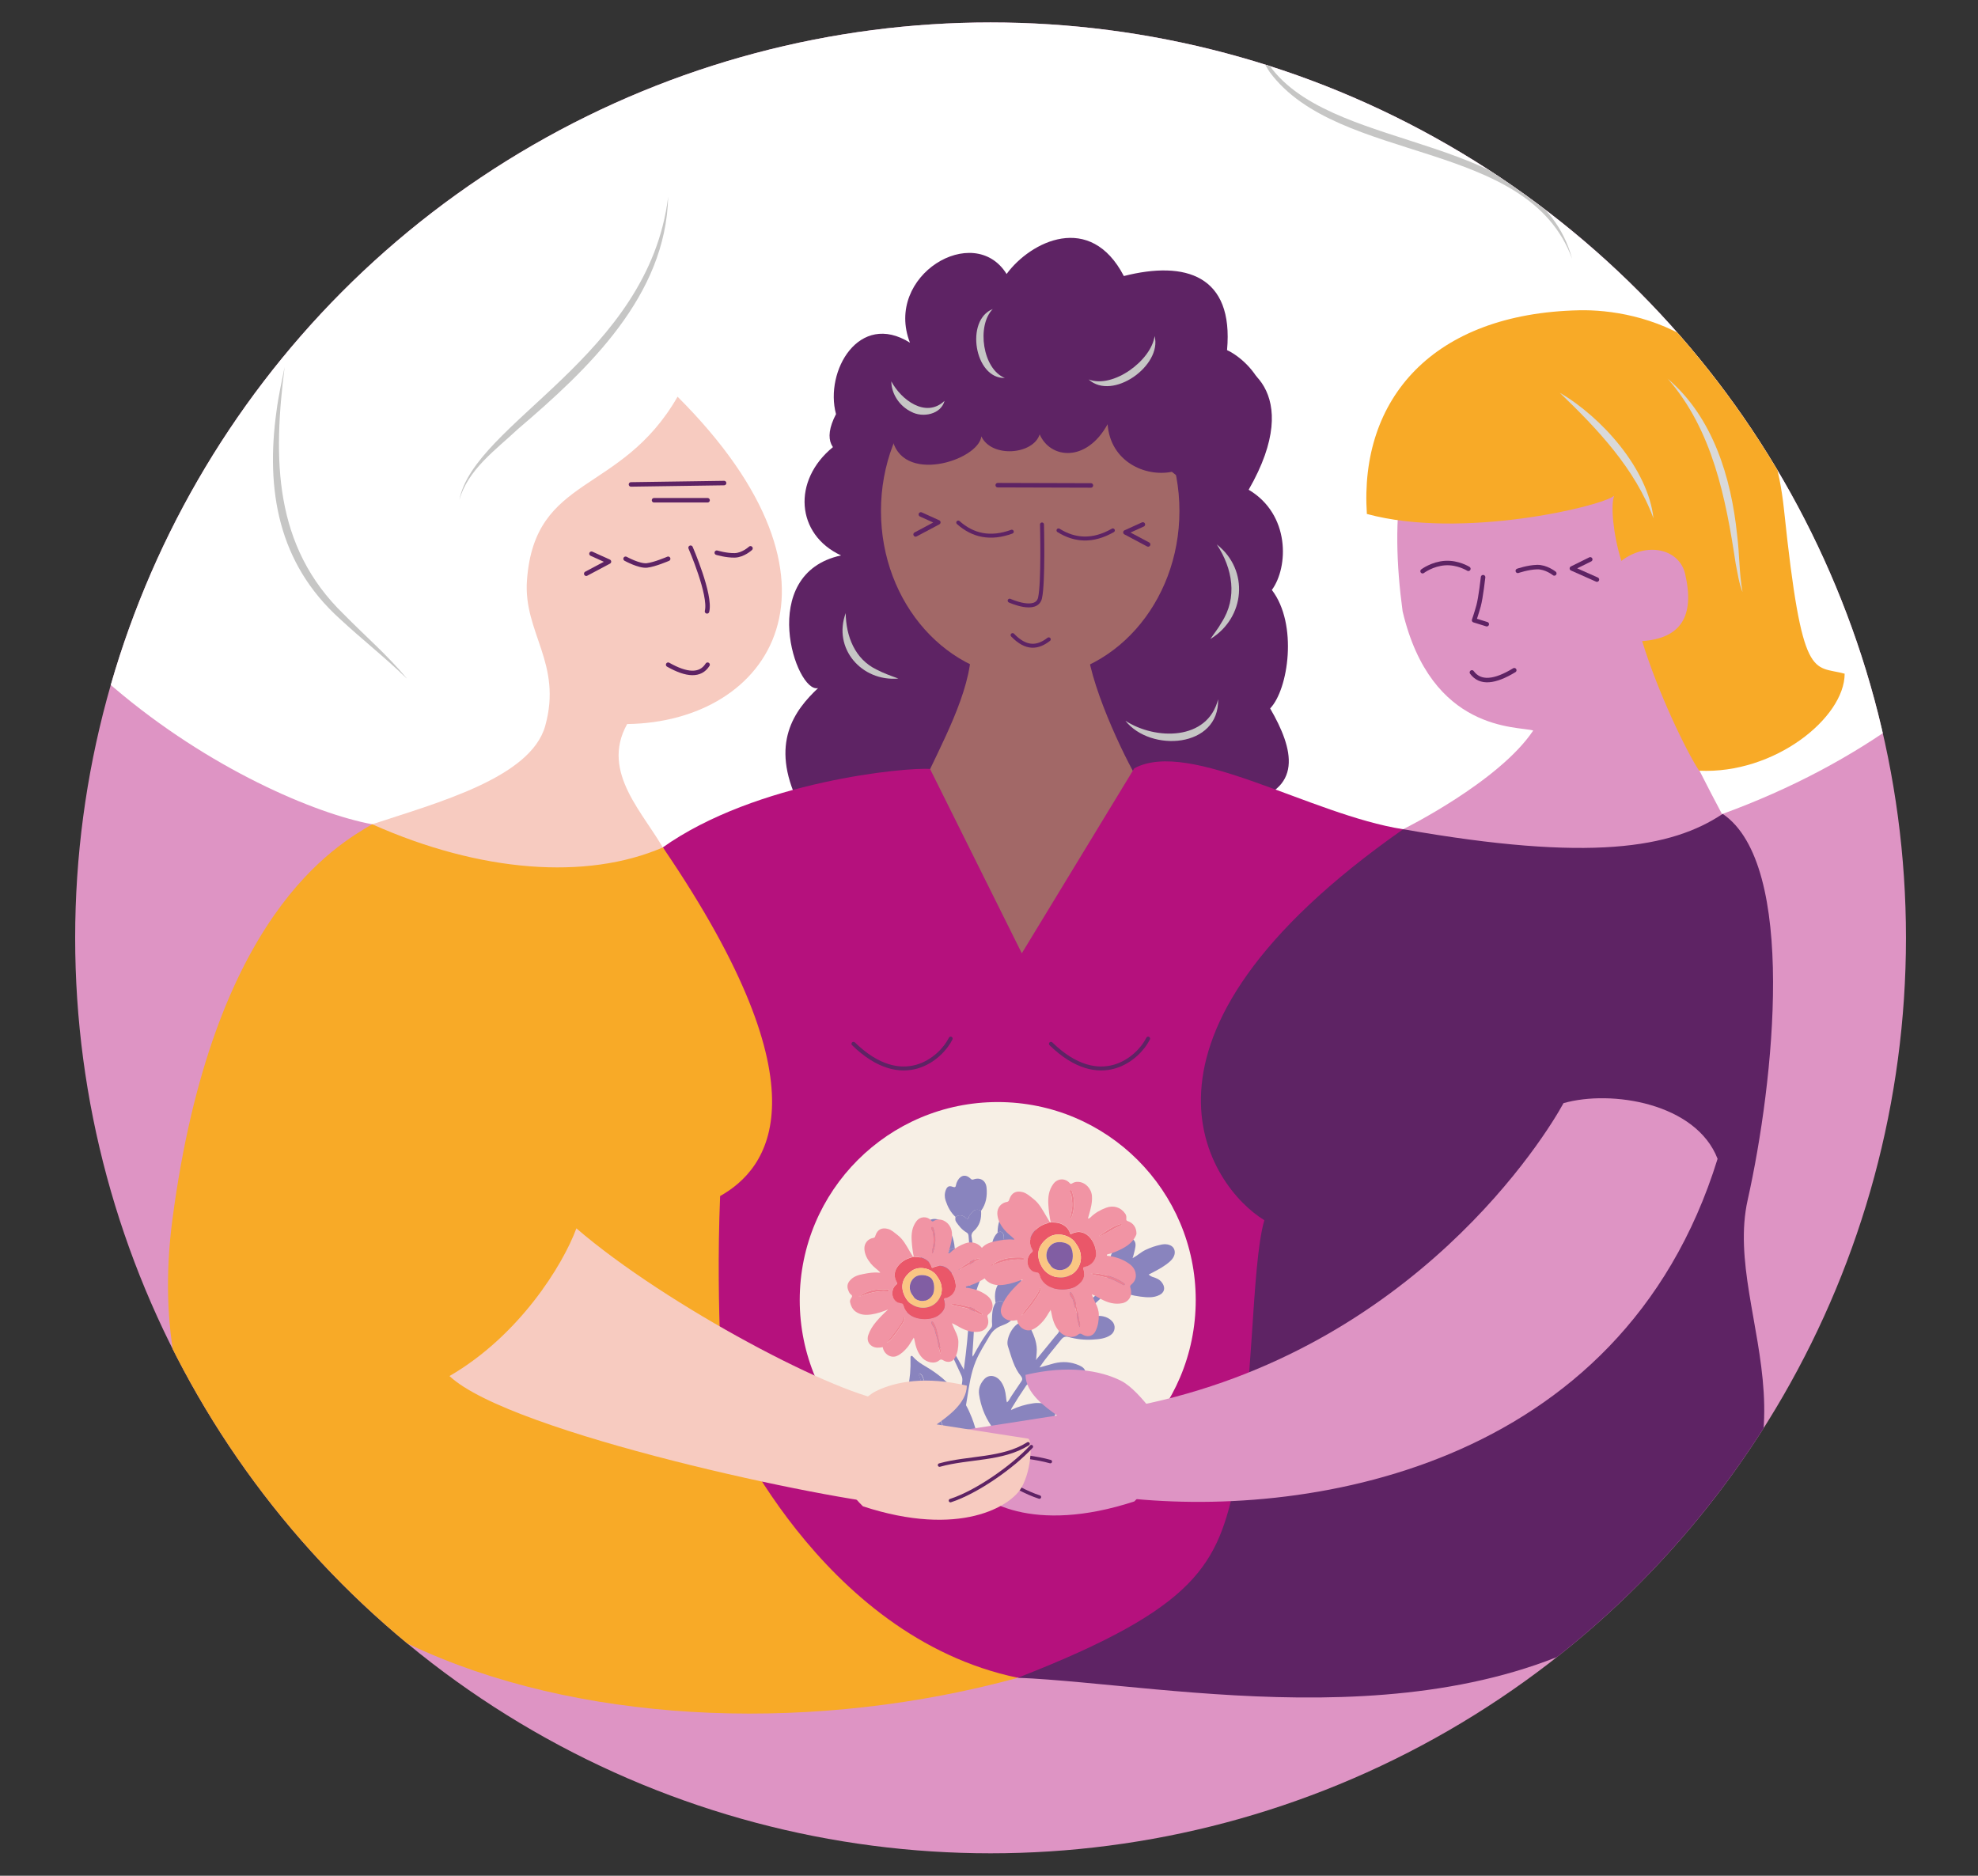 <?xml version="1.0" encoding="UTF-8"?>
<svg id="Calque_1" data-name="Calque 1" xmlns="http://www.w3.org/2000/svg" xmlns:xlink="http://www.w3.org/1999/xlink" viewBox="0 0 290 275">
  <rect x="0" y="0" width="290" height="275" fill="#333333" stroke="none"/>
  <defs>
    <style>
      .cls-1 {
        fill: #fac683;
      }

      .cls-2 {
        fill: #f194a4;
      }

      .cls-3 {
        fill: #fff;
      }

      .cls-4 {
        stroke-width: .66px;
      }

      .cls-4, .cls-5, .cls-6, .cls-7 {
        fill: none;
      }

      .cls-4, .cls-6 {
        stroke-linejoin: round;
      }

      .cls-4, .cls-6, .cls-7 {
        stroke: #5e2364;
        stroke-linecap: round;
      }

      .cls-8 {
        fill: #ea5769;
      }

      .cls-9 {
        fill: #8984be;
      }

      .cls-10 {
        clip-path: url(#clippath-1);
      }

      .cls-11 {
        fill: #9277b3;
      }

      .cls-12 {
        fill: #f7efe5;
      }

      .cls-13 {
        fill: #a26867;
      }

      .cls-14 {
        fill: #5e2364;
      }

      .cls-15 {
        fill: #b5117d;
      }

      .cls-16 {
        fill: #f7cbc0;
      }

      .cls-17 {
        fill: #f8aa27;
      }

      .cls-6 {
        stroke-width: .58px;
      }

      .cls-7 {
        stroke-miterlimit: 10;
        stroke-width: .51px;
      }

      .cls-18 {
        fill: #815ea3;
      }

      .cls-19 {
        fill: #de94c4;
      }

      .cls-20 {
        clip-path: url(#clippath);
      }

      .cls-21 {
        fill: #d9d9d9;
      }

      .cls-22 {
        fill: #c6c6c5;
      }

      .cls-23 {
        fill: #ee7f90;
      }
    </style>
    <clipPath id="clippath">
      <circle class="cls-5" cx="145.23" cy="137.5" r="134.21"/>
    </clipPath>
    <clipPath id="clippath-1">
      <circle class="cls-5" cx="147.5" cy="192.43" r="27.56"/>
    </clipPath>
  </defs>
  <g class="cls-20">
    <g>
      <polygon class="cls-19" points="350.15 284 -199.02 284 -199.48 -12.55 350.15 -12.55 350.15 284"/>
      <path class="cls-3" d="M54.55,120.84c-16.59-3.09-62.21-26.24-66.22-72.04C-15.48,5.26-34.72-25.14.77-26.29s281.95-8.3,303.42,6.3c21.47,14.6,29.74,109.61-51.62,139.31-44.42,26.47-171.58,34.72-198.01,1.52Z"/>
      <path class="cls-14" d="M179.16,53.02c2.86-.59,12.31,4.18,3.91,18.78,6.11,3.62,5.85,11.35,3.4,14.69,3.85,5.02,2.42,14.6-.25,17.37,3.43,5.92,5.06,12.02-3.91,13.84s-63.21,4.25-65.26,0c-4.23-8.75-.54-13.58,2.89-16.82-3.24.83-9.1-16.76,3.37-19.45-6.62-3.07-7.19-10.99-1.19-15.88"/>
      <path class="cls-13" d="M135.37,114.9c2.43-5.44,7.01-13.45,7.01-19.75s16.32-6.3,17.03,0c.72,6.3,6.07,17.25,8.08,20.26,2,3.01-15.59,34.41-15.59,34.41l-18.53-22.47,2-12.45Z"/>
      <ellipse class="cls-13" cx="151.04" cy="74.91" rx="21.88" ry="24.55"/>
      <path class="cls-14" d="M130.77,64.08c1.23,7.09,12.67,3.45,13.11-.1,1.5,3.19,7.6,2.69,8.55-.3,1.55,3.59,6.85,4.18,9.96-1.49.4,5.48,5.5,7.77,9.42,6.98,4.78,3.97,8.59,1.68,8.09-3.9,10.31-4.97,3.5-12.35,0-13.94,1-10.96-6.1-13.16-15.13-10.86-4.92-9.46-13.69-5.08-17.19-.3-4.78-7.69-18.01.21-14.17,10.07-7.47-4.68-12.54,4.18-10.84,10.47-4.14,7.93,6.57,7.23,8.2,3.38Z"/>
      <path class="cls-15" d="M136.37,112.74c-3.29-.29-25.53,1.73-39.32,11.58-13.78,9.85-3.71,117.69,28.07,120.6,13.14,1.2,24.5,1.34,34.29.59,81.97-6.35,56.1-83.54,46.3-123.94-13.51-2.1-31.25-13.34-39.41-8.93l-16.49,27.12-13.45-27.02Z"/>
      <g>
        <polyline class="cls-4" points="135.01 75.42 137.57 76.58 134.24 78.35"/>
        <polyline class="cls-4" points="167.56 76.89 165 78.05 168.33 79.82"/>
        <line class="cls-4" x1="146.28" y1="71.13" x2="159.94" y2="71.17"/>
        <path class="cls-6" d="M152.77,76.89s.22,8.58-.29,10.78c-.51,2.2-4.45.39-4.45.39"/>
        <path class="cls-6" d="M148.34,77.95c-3.15,1.15-5.72.56-7.85-1.34"/>
        <path class="cls-6" d="M163.16,77.76c-2.91,1.66-5.54,1.52-7.97,0"/>
        <path class="cls-6" d="M153.76,93.73c-1.56,1.21-3.26,1.5-5.3-.62"/>
      </g>
      <g>
        <path class="cls-6" d="M125.13,153.03c7.25,7.06,12.84,2.1,14.25-.76"/>
        <path class="cls-6" d="M154.08,153.03c7.25,7.06,12.84,2.1,14.25-.76"/>
      </g>
      <path class="cls-19" d="M205.72,121.57s14.04-6.93,19.07-14.47c-2.22-.67-14.95.33-19.15-17.48-1.81-13.29-1.08-28.45,8.79-31.57,9.88-3.11,17.21-5.27,27.32,0,11.16,5.82,12.07,26.22,12.4,31.57.33,5.34-6.92,4.03-12.74,5.33,2.58,7.6,5.3,13.58,11.69,25.6-7.92,15.74-44.39,15.77-47.38,1.01Z"/>
      <g>
        <path class="cls-4" d="M208.57,83.74s1.41-1.07,3.3-1.19,3.41.84,3.41.84"/>
        <path class="cls-4" d="M222.53,83.69s1.47-.51,2.81-.55,2.54.93,2.54.93"/>
        <polyline class="cls-4" points="233.15 82.01 230.46 83.34 234.13 84.97"/>
        <path class="cls-4" d="M222.01,98.26c-2.84,1.73-4.98,1.99-6.21.32"/>
        <path class="cls-4" d="M217.44,84.62s-.34,3.03-.66,4.19-.66,2.12-.66,2.12l1.86.58"/>
      </g>
      <path class="cls-17" d="M236.66,72.68c-1.8,1.55-22.35,6.46-36.26,2.67-1.11-16.89,9.69-29.4,31.13-29.86,8.75-.19,27.35,3.74,30.03,29.25,2.67,25.51,4.23,22.75,8.89,24.03,0,6.44-10.26,14.76-21.34,14.22-1.91-2.91-6.05-11.49-8.35-19,5.63-.39,7.76-3.61,6.3-9.86-.86-3.68-5.63-4.76-9.35-1.9-1.23-3.96-1.58-8.23-1.05-9.55Z"/>
      <path class="cls-14" d="M181.15,217.12c2.65-12.19,2.27-31.57,4.22-38.23-7.92-4.81-23.56-26.58,20.36-57.32,27.47,4.85,39.36,2.75,46.84-2.25,10.92,7.42,7.55,39.2,3.66,56.61s14.76,38.01-13.81,59.21c-28.57,21.2-70.75,11.78-93.19,10.83,26.54-10.34,29.27-16.67,31.92-28.86Z"/>
      <path class="cls-16" d="M91.95,106.15c-4.01,7.16,2.62,13.18,5.64,18.83,4.97,9.32-41.89,16.66-43.04-4.13,9.54-3.15,23.25-6.82,25.38-14.41,2.58-9.2-3.23-13.72-2.67-21.37,1.14-15.58,13.74-12.4,22.08-26.91,27.44,27.38,13.58,47.71-7.38,47.99Z"/>
      <path class="cls-17" d="M149.23,245.98c-58.05,15.89-132.27-3.71-123.96-67.13,5.86-44.73,24.08-54.92,29.29-58.01,15.84,7.06,31.43,8.24,42.63,3.4,24.51,35.94,15.37,47.18,8.39,51.11-.7,17.06.6,31.74.6,31.74,0,0,13.84,32.82,43.07,38.89Z"/>
      <path class="cls-4" d="M101.25,80.3s3.01,6.92,2.41,9.33"/>
      <path class="cls-4" d="M91.72,81.92s1.99,1.1,3.12.98,3.12-.98,3.12-.98"/>
      <path class="cls-4" d="M105.09,81.03s1.39.42,2.63.39,2.31-1.03,2.31-1.03"/>
      <polyline class="cls-4" points="86.72 81.18 89.28 82.34 85.95 84.11"/>
      <path class="cls-4" d="M97.96,97.45c2.72,1.54,4.72,1.68,5.78,0"/>
      <line class="cls-4" x1="92.51" y1="71.02" x2="106.16" y2="70.82"/>
      <line class="cls-4" x1="95.89" y1="73.34" x2="103.74" y2="73.34"/>
      <path class="cls-22" d="M147.32,55.41c-4.43.15-5.87-8.49-1.77-10.1-2.4,2.44-1.48,8.82,1.77,10.1h0Z"/>
      <path class="cls-22" d="M169.28,49.27c1.13,4.33-6.17,9.55-9.67,6.36,3.56,1.38,9.17-2.76,9.67-6.36h0Z"/>
      <path class="cls-22" d="M123.99,89.86c.04,3.4,1.33,6.76,4.52,8.3.99.52,2.07.91,3.2,1.32-5.38.47-9.65-4.4-7.71-9.62h0Z"/>
      <path class="cls-22" d="M178.4,79.82c4.79,3.75,4.17,10.75-.95,13.87.54-.8,1.18-1.58,1.64-2.42,2.38-3.67,1.63-7.91-.69-11.45h0Z"/>
      <path class="cls-22" d="M130.68,55.91c1.43,2.7,5.05,5.45,7.8,2.86-.52,1.99-3.2,2.51-4.86,1.61-1.75-.83-2.93-2.65-2.94-4.46h0Z"/>
      <path class="cls-22" d="M165,105.67c4.42,2.86,12.06,2.94,13.59-3.15.18,7.15-9.91,7.81-13.59,3.15h0Z"/>
      <path class="cls-21" d="M244.5,55.52c6.63,5.62,9.32,14.5,10.18,22.87.36,2.81.29,5.64.8,8.42-.54-1.32-.71-2.75-1-4.13-1.44-9.6-3.39-19.65-9.98-27.17h0Z"/>
      <path class="cls-21" d="M228.68,57.58c6.12,3.56,12.95,11.16,13.74,18.41-2.69-7.29-8.22-13.11-13.74-18.41h0Z"/>
      <circle class="cls-12" cx="146.28" cy="190.6" r="29.03"/>
      <g class="cls-10">
        <g>
          <g>
            <path class="cls-9" d="M143.84,177.52c.07,1.15-.18,2.16-1.08,2.97-.2.18-.38.45-.32.81.33,1.99.47,4,.51,6.02,0,.12.02.23.04.44.34-.58.67-1.09.94-1.62.36-.71.83-1.34,1.3-1.97.16-.21.21-.42.19-.68-.06-1.01.06-1.99.83-2.76.19-.1.37-.23.59-.09.25.15.32.41.33.67.01.62,0,.62.59.56.07,0,.14-.01.22-.02.46-.03.75.19.83.65.03.19.1.26.28.21-.09.06-.22.05-.3.16-.69.92-1.68,1.14-2.75,1.14-.19,0-.3.04-.4.18-1.11,1.62-2,3.35-2.56,5.24-.21.73-.11,1.48-.14,2.22-.09,2.27-.2,4.55-.37,6.81-.01.14-.01.28.05.44.39-.69.76-1.4,1.18-2.08.46-.74.94-1.47,1.51-2.14.25-.29.11-.67.12-1,.04-.91-.01-1.84.52-2.66.07-.01.12-.07.18-.11.28-.16.58-.23.89-.06.33.17.48.49.36.8-.2.5.04.45.38.41.68-.08.94.14,1.01.78-.35.83-1.11,1.22-1.86,1.49-.83.3-1.39.78-1.83,1.54-.7,1.22-1.49,2.39-2.03,3.72-.7,1.71-.96,3.5-1.24,5.31-.59,3.87-1.47,7.68-2.79,11.38-.39,1.07-.3,1.49-.96,2.43-.08.12-.17.24-.29.32-.26.19-.53.21-.76,0-.25-.22-.32-.52-.12-.79,2.07-2.71,2.19-5.33,2.93-8.55.53-2.33.91-4.7,1.25-7.07.05-.33.04-.64-.1-.94-.55-1.19-1.1-2.38-1.66-3.57-.05-.1-.09-.2-.25-.21-1.15-.08-2.1-.54-2.84-1.44.12-.22-.14-.39-.09-.6.14-.61.52-.95,1.15-.71.2.08.27,0,.26-.19,0-.13-.03-.26-.03-.39,0-.69.28-1.01.85-1.05.2-.01.3.18.48.15.59.8.57,1.74.52,2.65-.04.74.16,1.36.53,1.97.49.81.92,1.65,1.42,2.5.1-.77.2-1.54.29-2.31.3-2.49.47-5,.57-7.51.02-.6-.07-1.16-.34-1.69-.44-.86-.81-1.75-1.42-2.51-.09-.11-.14-.28-.33-.21-1.03.39-1.69-.2-2.32-.87-.05-.05-.1-.1-.15-.16.01-.08.04-.17.03-.25-.03-.59.33-.87.91-.71.62.17.65.16.55-.47-.1-.63.12-1.13.87-1.13.69.59.92,1.39.73,2.21-.19.81-.03,1.39.58,1.95.41.38.59.95.95,1.41,0-1.13.02-2.27-.03-3.4-.05-1.32-.06-2.65-.2-3.97-.03-.23-.09-.37-.32-.5-.64-.37-1.1-.94-1.51-1.55-.15-.23-.11-.47-.08-.72q.73-.49,1.46.1s.04.04.06.06c.2.2.38.16.43-.1.08-.37.35-.59.58-.85.28-.32.86-.35,1.22-.1Z"/>
            <path class="cls-9" d="M143.84,177.52c-.36-.25-.94-.21-1.22.1-.22.26-.49.48-.58.85-.06.25-.24.3-.43.1-.02-.02-.04-.04-.06-.06q-.73-.59-1.46-.1c-.72-.66-1.15-1.49-1.45-2.4-.17-.51-.17-1.03.03-1.55.2-.51.47-.66.99-.47.34.13.46.06.51-.29.04-.22.14-.45.25-.65.48-.81,1.21-.91,1.88-.25.14.14.23.18.44.11.98-.35,1.8.17,1.9,1.2.12,1.22-.06,2.38-.8,3.4Z"/>
            <path class="cls-9" d="M138.85,193.67c-.18.03-.28-.16-.48-.15-.57.04-.86.36-.85,1.05,0,.13.02.26.03.39.01.2-.06.27-.26.19-.62-.24-1.01.1-1.15.71-.05.2.21.37.09.6-1.45-.39-2.56-1.2-3.1-2.63-.32-.86-.26-1.73.29-2.5.49-.69.93-.81,1.69-.42.32.16.4.15.51-.23.37-1.26,1.31-1.41,2.34-.66.43.32.71.76.82,1.3.16.78.2,1.56.06,2.34Z"/>
            <path class="cls-9" d="M139.96,182.98c-.74,0-.97.49-.87,1.13.1.64.07.64-.55.47-.58-.16-.94.12-.91.71,0,.08-.02.17-.03.25-.94-.11-1.7-.64-2.5-1.07-.18-.09-.32-.25-.48-.37-.5-.4-.7-.92-.63-1.54.06-.54.3-.79.84-.81.28-.01.4-.06.33-.37-.13-.62.08-1.18.37-1.72.59-1.08,1.81-1.27,2.72-.43,1.1,1.01,1.62,2.29,1.72,3.75Z"/>
            <path class="cls-9" d="M149.1,182.71c-.18.04-.25-.03-.28-.21-.09-.47-.37-.68-.83-.65-.07,0-.14,0-.22.02-.59.06-.57.06-.59-.56,0-.26-.08-.51-.33-.67-.22-.14-.41-.01-.59.09-.01-1.34.39-2.52,1.35-3.48.53-.52,1.12-.65,1.8-.34.52.24,1.1.45,1.28,1.04.17.55.17,1.07.84,1.41.53.27.42.91,0,1.64-.56.94-1.4,1.45-2.43,1.72Z"/>
            <path class="cls-9" d="M148.78,192.85c-.07-.64-.33-.85-1.01-.78-.34.04-.58.09-.38-.41.12-.3-.03-.62-.36-.8-.31-.17-.61-.1-.89.06-.06.03-.1.09-.18.11-.14-.89-.14-1.77.3-2.6.43-.82,1.03-1.34,2.02-1.34,1.01,0,2.11.99,2.15,1.99,0,.11-.04.21.14.26.67.23.82.61.56,1.32-.1.26-.23.52-.43.7-.59.56-1.17,1.13-1.92,1.48Z"/>
          </g>
          <path class="cls-9" d="M148.3,206.69c1-.48,2.05-.79,3.15-.95.79-.12,1.56-.03,2.3.19,1.04.31,1.32,1.28.59,2.08-.97,1.08-2.23,1.68-3.65,1.84-1.33.15-2.68.15-4-.2-.24-.06-.33.07-.41.23-.71,1.31-1.41,2.63-2.02,3.99-.22.49-.52.96-.67,1.53.3-.02.43-.22.6-.35,1.23-1.01,2.56-1.83,4.14-2.16.74-.16,1.48-.15,2.21.05,1.42.39,1.8,1.69.84,2.82-.81.96-1.89,1.47-3.06,1.79-1.7.47-3.43.78-5.18.36-.58-.14-.71.02-.9.49-.99,2.49-1.83,5.02-2.47,7.62-.04.17-.06.35-.09.53-.09.52-.45.82-.85.72-.4-.1-.58-.53-.44-1.04.13-.47.28-.93.42-1.4.67-2.32,1.49-4.59,2.41-6.82.12-.3.21-.42-.24-.62-1.3-.57-3.18-2.35-3.04-4.39.06-.94.83-1.95,1.72-2.22.94-.28,1.82.19,2.23,1.23.36.91.49,1.87.68,2.93.28-.56.51-1.03.74-1.51.61-1.25,1.27-2.48,1.97-3.69.17-.3.18-.52-.03-.82-.9-1.35-1.46-2.85-1.7-4.46-.13-.84.16-1.6.73-2.24.7-.79,1.83-.61,2.51.39.44.65.62,1.38.7,2.15.03.27.05.55.14.84.34-.27.47-.67.7-.99.49-.69.93-1.41,1.41-2.09.2-.29.15-.52-.04-.75-1.06-1.28-1.41-2.86-1.92-4.38-.11-.33-.09-.67-.02-1.01.17-.76.54-1.44,1.07-1.99.67-.69,1.69-.89,2.29.39.53,1.14.99,2.25.87,3.53-.03.34-.06.68-.08,1.01-.05.01-.08.03-.03.08.01-.02.03-.04.04-.06.77-.94,1.53-1.88,2.3-2.81.26-.31.5-.64.78-.93.39-.4.38-.84.18-1.29-.51-1.15-.83-2.35-.97-3.6-.02-.19-.04-.39,0-.58.13-.8.28-1.59.44-2.39.07-.37.25-.7.51-.98.65-.69,1.41-.62,1.88.2.83,1.43,1.03,2.95.64,4.55-.11.44-.31.86-.31,1.32-.04.04-.06.08,0,.11,0,0,.05-.03.07-.05,1.16-1.06,2.24-2.2,3.46-3.21.39-.32.75-.67,1.16-.96.29-.2.39-.43.39-.77,0-.81-.02-1.63.09-2.43.2-1.52.76-2.88,2.09-3.8.42-.29.86-.36,1.33-.11.5.26.58.73.5,1.21-.08.52-.24,1.04-.37,1.55-.04.02-.07.05-.02.09,0,0,.04-.03.06-.05.63-.34,1.15-.84,1.79-1.15.75-.36,1.53-.63,2.34-.79.03,0,.06-.02.09-.02.81-.14,1.51.11,1.76.61.28.55.1,1.25-.53,1.83-.77.71-1.69,1.2-2.61,1.68-.17.09-.34.18-.55.28.29.32.67.38,1.01.51.46.17.82.44,1.06.87.37.66.19,1.27-.49,1.62-.9.46-1.86.36-2.81.24-1.12-.14-2.19-.43-3.22-.87-.04-.02-.09-.05-.13-.06-.28-.02-.42-.48-.75-.3-.25.14-.45.37-.67.56-1.29,1.11-2.52,2.29-3.71,3.51-.12.12-.29.22-.31.5.42-.11.81-.22,1.21-.31.71-.17,1.43-.29,2.16-.13.49.11.92.33,1.26.69.59.6.5,1.56-.19,2.04-.78.54-1.7.61-2.6.67-1.2.08-2.39-.05-3.56-.37-.46-.13-.78-.03-1.09.36-1.04,1.32-2.17,2.58-3.1,3.98-.02.03-.05.06-.05.08.04.06.08.03.11,0,.67-.17,1.33-.4,2.01-.57,1.26-.31,2.47-.22,3.66.3.45.2.85.46.92.98.07.55-.27.9-.69,1.19-1.2.81-2.56,1.06-3.97,1.12-1.19.05-2.36-.09-3.5-.46-.2-.07-.37-.1-.51.11-.76,1.11-1.49,2.24-2.18,3.39-.02.04-.01.09-.02.14-.03.03-.08.06-.02.1,0,0,.04-.03.06-.05ZM143.55,215.49s-.03.02-.03.03c0,.01.02.02.02.03.01,0,.03-.02.03-.03,0-.01-.02-.02-.02-.03Z"/>
          <g>
            <path class="cls-9" d="M139.51,220.46c-.31.17-.59.03-.89-.08-1.46-.53-2.44-1.64-3.36-2.83-1.22-1.58-1.95-3.37-2.49-5.28-.58-2.05-.44-4.08-.18-6.12.11-.89.33-1.76.52-2.64.31-1.41.42-2.85.38-4.29,0-.07,0-.14,0-.21,0-.09.01-.19.13-.22.09-.02.16.03.21.09.81.97,1.97,1.44,2.97,2.14.92.63,1.79,1.31,2.52,2.17.29.35.62.66.94.98,1.04,1.04,1.7,2.35,2.22,3.67.38.96.67,1.99.83,3.03.24,1.56.2,3.11-.14,4.64-.22,1.01-.56,1.96-1.06,2.86-.29.52-.77.86-1.18,1.27-.06.03-.12.07-.19.11.02-.51-.13-.99-.15-1.48-.08-1.71-.43-3.38-.91-5.02-.18-.6-.5-1.15-.6-1.77-.07-.47-.25-.91-.43-1.35-.41-.99-.73-2.02-1.2-2.99-.13-.27-.16-.58-.27-.86-.25-.62-.55-1.22-.76-1.86-.1-.32-.18-.64-.35-.94-.26-.47-.54-.94-.72-1.46-.07-.2-.15-.44-.37-.58-.07-.04-.12-.12-.21-.06-.09.05-.08.13-.04.21.23.52.34,1.08.6,1.59.14.29.27.59.35.9.14.56.3,1.12.48,1.67.39,1.16.8,2.31,1.2,3.46.38,1.11.72,2.24,1.1,3.35.29.83.44,1.69.76,2.51.2.51.15,1.07.25,1.6.2,1.06.17,2.15.31,3.22.03.23-.02.44-.24.56Z"/>
            <path class="cls-9" d="M139.51,220.46c.22-.12.27-.33.24-.56-.14-1.07-.11-2.15-.31-3.22-.1-.53-.04-1.09-.25-1.6-.32-.82-.47-1.68-.76-2.51-.38-1.11-.72-2.24-1.1-3.35-.4-1.16-.81-2.3-1.2-3.46-.18-.55-.34-1.11-.48-1.67-.08-.32-.2-.62-.35-.9-.26-.51-.36-1.07-.6-1.59-.04-.08-.05-.16.04-.21.09-.06.14.02.21.06.21.14.29.38.37.58.19.52.46.98.72,1.46.17.3.25.63.35.94.21.64.51,1.24.76,1.86.11.28.14.59.27.86.47.97.78,2,1.2,2.99.18.43.36.87.43,1.35.1.62.43,1.17.6,1.77.48,1.65.83,3.31.91,5.02.02.49.18.97.15,1.48.08-.04.13-.08.19-.11-.15.17-.2.36-.19.59.05.77.06,1.53.01,2.3-.36-.1-.73-.17-1.06-.39.12-.5.05-1.02.05-1.52,0-.21-.11-.17-.23-.16Z"/>
          </g>
          <path class="cls-11" d="M155.97,177.83s.05.01.08.02c-.03,0-.05-.01-.08-.02Z"/>
          <g>
            <path class="cls-2" d="M133.94,196.17c-.32.45-.56.96-.92,1.38-.44.51-.91.98-1.54,1.25-.86.37-1.9-.28-2.06-1.3-.54.11-1.08.15-1.57-.15-.57-.35-.77-.97-.55-1.62.25-.73.66-1.37,1.16-1.96.52-.62,1.09-1.19,1.75-1.79-.86.34-1.66.61-2.49.73-.83.12-1.63.08-2.34-.47-.43-.34-.63-.82-.75-1.33-.06-.26.08-.47.22-.68.11-.17.1-.31-.06-.42-.24-.16-.33-.41-.43-.66-.2-.51-.14-.97.24-1.41.53-.62,1.24-.82,1.98-.96.77-.15,1.54-.29,2.33-.19.04,0,.08-.03.13-.04.02,0,.03,0,.05,0-.01,0-.03,0-.04-.01-.43-.44-.96-.78-1.36-1.27-.52-.64-.92-1.33-.96-2.17-.04-.81.51-1.49,1.31-1.61.24-.04.26-.19.31-.35.3-.9.93-1.21,1.83-.97.56.15.95.55,1.39.88.85.64,1.31,1.56,1.83,2.44.15.25.3.49.45.74-.12.05-.23.11-.35.14-.72.2-1.32.58-1.8,1.16-.61.73-.71,1.62-.21,2.43.1.16.05.23-.08.34-.41.34-.58.79-.58,1.31,0,.72.51,1.37,1.17,1.41.35.02.43.19.5.47.11.44.39.8.71,1.09,1.15,1.04,3.46,1,4.48.16.73-.6,1-1.18.74-2.11-.06-.2-.06-.31.2-.35.92-.15,1.6-1.06,1.49-1.98-.08-.69-.3-1.31-.74-1.87-.68-.86-1.63-1.11-2.58-.62-.17.09-.19,0-.23-.12-.2-.61-.64-.99-1.22-1.24-.45-.19-.92-.18-1.38-.21-.17-.78-.26-1.57-.31-2.37-.06-1.01.06-1.98.69-2.82.56-.75,1.59-.79,2.21-.08.09.11.16.13.29.06.25-.15.52-.25.82-.24.98.03,1.8.88,1.89,1.89.08.89-.15,1.72-.39,2.55-.05.17-.1.34-.15.53.21,0,.3-.11.39-.2.6-.58,1.31-.98,2.09-1.27.99-.37,2.01-.04,2.59.83.13.2.15.44.13.67-.01.18.02.26.21.32.75.25,1.17.87,1.17,1.66,0,.14-.06.24-.11.36-.45.91-1.25,1.43-2.12,1.85-.5.24-1.01.45-1.55.58-.09.02-.22.04-.22.13,0,.14.15.11.24.12.96.13,1.86.43,2.67.98.54.37.94.82,1.01,1.53.05.59-.18,1.01-.6,1.36-.15.12-.19.23-.14.4.05.16.09.34.11.51.09.8-.43,1.48-1.22,1.62-1.03.19-1.97-.09-2.86-.57-.4-.22-.79-.46-1.25-.65.17.41.33.82.52,1.21.25.5.44,1.03.43,1.59,0,.76-.1,1.51-.46,2.21-.4.78-1.18.79-1.74.44-.25-.15-.39-.18-.62.01-.72.6-1.86.24-2.42-.32-.77-.78-1.03-1.75-1.22-2.77-.01-.08-.02-.16-.08-.22,0-.03,0-.07,0-.1,0,0,.01-.01.02-.02,0,0,0-.01,0-.02,0,.01,0,.03,0,.04,0,.03-.02.06-.03.09ZM139.48,191.24c.09.13.25.11.38.14.75.19,1.51.3,2.25.54.58.19,1.08.51,1.62.78.08.04.19.16.27.02.06-.11-.06-.17-.15-.23-1.15-.81-2.45-1.15-3.82-1.32-.17-.02-.37-.04-.54.07-.03,0-.06,0-.09,0,0,.01,0,.02,0,.03.03-.01.06-.02.09-.03ZM125.86,190.14c1.41-.52,2.75-.94,4.2-.83.11,0,.27.08.29-.08.02-.15-.16-.2-.27-.21-.23-.02-.46-.01-.69,0-1.25.01-2.44.26-3.52,1.12ZM137.88,198.47c.09-.22.08-.34.05-.46-.12-.44-.14-.89-.25-1.33-.23-.93-.3-1.91-.83-2.75-.06-.09-.11-.21-.23-.16-.13.06-.05.17-.03.27.07.3.35.49.42.79.17.79.51,1.53.56,2.35.03.42.2.8.3,1.3ZM129.97,196.89c.2-.13.41-.23.57-.42.6-.68,1.14-1.4,1.63-2.16.19-.3.37-.61.47-.96.02-.08.03-.18-.07-.2-.1-.02-.1.08-.11.14-.11.43-.38.79-.62,1.15-.57.86-1.25,1.63-1.86,2.46ZM136.64,183.75c.11-.02.12-.06.14-.1.21-.56.33-1.15.35-1.75.02-.62-.07-1.24-.28-1.83-.04-.1-.1-.21-.22-.17-.14.04-.1.18-.06.27.05.15.17.28.2.43.13.74.19,1.48.02,2.22-.07.3-.15.6-.14.93ZM140.55,186.1c.13.07.21,0,.3-.05.51-.28,1.05-.52,1.54-.83.35-.23.74-.35,1.1-.55.06-.03.15-.03.11-.13-.02-.05-.06-.07-.11-.06-.07.01-.13.03-.2.05-1.02.33-1.88.94-2.74,1.57ZM136.56,184.11s0-.02.01-.03c-.01,0-.02,0-.03,0,0,0-.01.02-.01.03.01,0,.02,0,.03,0Z"/>
            <path class="cls-8" d="M133.97,184.27c.47.03.94.02,1.38.21.58.24,1.02.62,1.22,1.24.04.12.06.21.23.12.95-.49,1.9-.24,2.58.62.44.56.66,1.18.74,1.87.11.92-.57,1.82-1.49,1.98-.26.04-.26.15-.2.35.26.93,0,1.51-.74,2.11-1.02.84-3.33.88-4.48-.16-.32-.29-.59-.65-.71-1.09-.07-.28-.15-.44-.5-.47-.66-.04-1.17-.68-1.17-1.41,0-.52.17-.98.58-1.31.13-.1.18-.17.08-.34-.49-.81-.4-1.69.21-2.43.48-.58,1.08-.96,1.8-1.16.12-.03.23-.09.35-.14.04,0,.08,0,.12.01ZM137.41,187.16c-.62-1.11-2.56-1.73-3.8-.81-1.53,1.14-1.64,2.58-.77,4.02.8,1.32,2.69,1.79,4.02.92,1.26-.82,1.7-2.62.55-4.13Z"/>
            <path class="cls-23" d="M139.48,191.23c.17-.1.37-.09.54-.07,1.36.17,2.67.51,3.82,1.32.08.06.21.12.15.23-.07.14-.18.02-.27-.02-.53-.27-1.04-.59-1.62-.78-.74-.25-1.5-.35-2.25-.54-.13-.03-.28-.01-.38-.14h0Z"/>
            <path class="cls-23" d="M125.86,190.14c1.09-.86,2.27-1.11,3.52-1.12.23,0,.46-.01.69,0,.12.01.29.06.27.21-.02.17-.18.09-.29.08-1.44-.11-2.79.3-4.2.83Z"/>
            <path class="cls-23" d="M137.88,198.47c-.1-.5-.28-.88-.3-1.3-.05-.82-.39-1.56-.56-2.35-.07-.3-.35-.48-.42-.79-.02-.1-.11-.21.03-.27.12-.05.17.07.23.16.54.84.61,1.82.83,2.75.11.44.13.89.25,1.33.03.12.04.24-.05.46Z"/>
            <path class="cls-23" d="M129.97,196.89c.61-.83,1.29-1.6,1.86-2.46.24-.36.5-.72.62-1.15.02-.06.01-.16.11-.14.1.03.09.12.07.2-.09.35-.27.66-.47.96-.49.76-1.03,1.48-1.63,2.16-.16.18-.37.29-.57.42Z"/>
            <path class="cls-23" d="M136.64,183.75c0-.33.07-.63.14-.93.17-.74.11-1.48-.02-2.22-.03-.15-.14-.28-.2-.43-.03-.09-.07-.22.06-.27.12-.04.19.06.22.17.2.59.3,1.21.28,1.83-.02.6-.14,1.18-.35,1.75-.02.04-.03.09-.14.1Z"/>
            <path class="cls-23" d="M140.55,186.1c.86-.63,1.72-1.24,2.74-1.57.06-.02.13-.04.2-.05.05,0,.09,0,.11.06.03.1-.06.1-.11.13-.36.2-.75.32-1.1.55-.49.32-1.02.56-1.54.83-.09.05-.17.12-.3.05Z"/>
            <path class="cls-23" d="M139.48,191.24s-.06.02-.09.03c0-.01,0-.02,0-.03.03,0,.06,0,.09,0,0,0,0,0,0,0Z"/>
            <path class="cls-23" d="M136.56,184.11s-.02,0-.03,0c0,0,0-.02.01-.03,0,0,.02,0,.03,0,0,0,0,.02-.01.03Z"/>
            <path class="cls-3" d="M129.05,186.56s.03,0,.04.01c-.02,0-.03,0-.05,0,0,0,0,0,0,0Z"/>
            <path class="cls-3" d="M133.97,196.08s0-.03,0-.04c0,0,0,.01,0,.02,0,0-.01.01-.02.02h0Z"/>
            <path class="cls-3" d="M133.97,196.08s0,.07,0,.1c0,0-.02,0-.02,0,0-.03.02-.06.03-.09h0Z"/>
            <path class="cls-1" d="M137.41,187.16c1.15,1.51.71,3.3-.55,4.13-1.33.87-3.22.4-4.02-.92-.87-1.44-.77-2.88.77-4.02,1.24-.92,3.19-.3,3.8.81ZM133.85,189.97c.18.37.52.62.97.72.78.18,1.54-.18,1.92-.9.36-.67.24-1.95-.22-2.39-.53-.51-1.66-.61-2.27-.24-.91.55-1.21,1.87-.41,2.81Z"/>
            <path class="cls-18" d="M133.85,189.97c-.8-.94-.5-2.26.41-2.81.61-.37,1.74-.27,2.27.24.46.45.58,1.72.22,2.39-.38.71-1.15,1.07-1.92.9-.45-.1-.8-.35-.97-.72Z"/>
          </g>
          <g>
            <path class="cls-2" d="M154.01,192.09c-.34.49-.6,1.03-.99,1.49-.47.55-.98,1.06-1.67,1.35-.93.4-2.05-.3-2.23-1.4-.58.12-1.17.16-1.7-.17-.62-.38-.83-1.05-.59-1.75.27-.79.72-1.48,1.25-2.12.56-.67,1.18-1.28,1.9-1.93-.93.37-1.79.66-2.7.79-.9.13-1.77.09-2.53-.51-.47-.37-.68-.89-.81-1.44-.07-.28.09-.51.24-.73.12-.18.11-.34-.06-.45-.26-.17-.36-.45-.46-.71-.22-.55-.15-1.05.26-1.52.57-.67,1.34-.88,2.14-1.04.83-.16,1.67-.31,2.53-.21.04,0,.09-.03.14-.05.02,0,.03,0,.05,0-.02,0-.03,0-.05-.01-.47-.48-1.04-.85-1.47-1.38-.57-.69-.99-1.43-1.04-2.35-.04-.87.55-1.61,1.42-1.74.25-.04.28-.2.34-.38.33-.97,1-1.31,1.98-1.05.6.17,1.03.59,1.5.95.92.69,1.41,1.69,1.98,2.64.16.27.32.53.48.8-.13.05-.25.12-.38.15-.78.22-1.43.63-1.95,1.25-.66.8-.77,1.75-.23,2.63.11.18.05.25-.09.36-.45.37-.63.86-.63,1.42,0,.78.55,1.48,1.27,1.52.38.02.47.21.54.5.12.48.42.87.76,1.18,1.25,1.13,3.74,1.08,4.85.17.79-.65,1.08-1.28.8-2.28-.06-.22-.06-.33.22-.38,1-.17,1.73-1.15,1.62-2.14-.09-.74-.33-1.42-.8-2.02-.73-.93-1.76-1.2-2.79-.67-.19.09-.2,0-.25-.13-.22-.67-.69-1.08-1.32-1.34-.48-.2-.99-.19-1.5-.22-.18-.84-.28-1.7-.34-2.56-.07-1.09.06-2.14.75-3.06.61-.81,1.72-.86,2.39-.09.1.12.18.14.31.06.27-.17.56-.27.89-.25,1.06.03,1.95.95,2.05,2.04.08.96-.17,1.86-.42,2.76-.05.19-.11.37-.17.58.22,0,.33-.12.43-.22.65-.63,1.42-1.06,2.26-1.37,1.07-.4,2.17-.05,2.8.9.15.22.16.48.14.72-.02.19.02.28.22.35.81.27,1.26.94,1.27,1.8,0,.15-.06.26-.12.39-.49.99-1.35,1.55-2.3,2.01-.54.26-1.09.49-1.68.63-.1.02-.24.04-.24.14,0,.16.17.12.26.13,1.04.14,2.02.47,2.89,1.06.59.4,1.02.89,1.09,1.66.06.63-.2,1.09-.65,1.47-.16.14-.21.24-.15.44.06.18.09.36.11.55.1.87-.46,1.6-1.32,1.76-1.12.21-2.13-.1-3.1-.62-.43-.24-.85-.5-1.35-.7.19.44.35.89.57,1.31.27.54.47,1.11.47,1.72,0,.83-.11,1.64-.5,2.4-.43.84-1.28.86-1.88.48-.27-.17-.43-.19-.67.01-.78.65-2.02.26-2.62-.35-.83-.84-1.12-1.89-1.32-3-.02-.09-.03-.17-.09-.24,0-.04,0-.07,0-.11,0,0,.02-.01.02-.02,0,0,0-.01,0-.02,0,.02,0,.03-.01.05,0,.03-.02.07-.03.1ZM160,186.74c.1.14.27.12.41.15.81.21,1.63.32,2.43.59.62.21,1.17.55,1.75.84.09.05.21.17.29.02.07-.12-.07-.19-.16-.25-1.24-.87-2.65-1.24-4.13-1.42-.19-.02-.4-.04-.59.07-.03,0-.07,0-.1,0,0,.01,0,.02,0,.03.03-.01.06-.02.1-.03ZM145.26,185.56c1.53-.57,2.98-1.02,4.54-.89.11,0,.29.09.31-.09.02-.16-.17-.21-.3-.23-.25-.02-.5-.01-.75-.01-1.36.02-2.64.28-3.81,1.22ZM158.27,194.57c.1-.24.09-.37.05-.5-.13-.47-.15-.96-.27-1.44-.25-1.01-.32-2.07-.9-2.98-.06-.1-.12-.22-.25-.17-.14.06-.05.18-.03.29.07.33.38.53.45.85.19.85.56,1.66.61,2.54.03.45.22.86.33,1.41ZM149.71,192.86c.21-.14.44-.25.62-.45.65-.74,1.24-1.52,1.77-2.34.21-.32.4-.66.5-1.04.02-.08.03-.19-.08-.22-.11-.03-.1.08-.12.15-.12.47-.41.85-.67,1.24-.62.93-1.36,1.76-2.02,2.66ZM156.94,178.64c.12-.02.13-.07.15-.11.23-.61.36-1.25.38-1.89.03-.67-.08-1.34-.3-1.98-.04-.11-.11-.22-.24-.18-.15.05-.1.19-.07.29.06.16.18.31.21.47.14.8.21,1.6.02,2.4-.07.32-.16.65-.15,1.01ZM161.17,181.19c.14.08.22,0,.32-.05.56-.3,1.14-.56,1.66-.9.38-.25.81-.38,1.19-.6.06-.03.16-.03.12-.14-.02-.05-.07-.07-.12-.06-.07.01-.15.03-.22.05-1.1.36-2.03,1.02-2.96,1.7ZM156.84,179.03s.01-.02.02-.03c-.01,0-.03,0-.03,0,0,0-.01.02-.02.03.01,0,.02,0,.03,0Z"/>
            <path class="cls-8" d="M154.04,179.2c.51.03,1.02.02,1.5.22.63.26,1.1.68,1.32,1.34.04.13.06.22.25.13,1.03-.53,2.06-.26,2.79.67.47.6.71,1.28.8,2.02.12.99-.62,1.97-1.62,2.14-.28.05-.28.16-.22.38.28,1,0,1.63-.8,2.28-1.11.9-3.6.95-4.85-.17-.35-.31-.64-.71-.76-1.18-.08-.3-.16-.48-.54-.5-.71-.04-1.26-.74-1.27-1.52,0-.56.18-1.06.63-1.42.14-.11.19-.19.09-.36-.54-.87-.43-1.83.23-2.63.52-.63,1.17-1.04,1.95-1.25.13-.04.25-.1.38-.15.04,0,.09,0,.13.01ZM157.76,182.34c-.67-1.2-2.77-1.87-4.12-.87-1.66,1.23-1.77,2.8-.83,4.35.87,1.43,2.91,1.93,4.35.99,1.37-.89,1.84-2.84.6-4.47Z"/>
            <path class="cls-23" d="M160,186.74c.18-.11.4-.09.59-.07,1.48.18,2.89.55,4.13,1.42.09.06.23.13.16.25-.08.15-.2.03-.29-.02-.58-.29-1.12-.63-1.75-.84-.8-.27-1.62-.38-2.43-.59-.14-.04-.31-.01-.41-.15h0Z"/>
            <path class="cls-23" d="M145.26,185.56c1.18-.93,2.45-1.2,3.81-1.22.25,0,.5-.01.75.01.13.01.31.06.3.23-.02.18-.2.1-.31.09-1.56-.12-3.02.33-4.54.89Z"/>
            <path class="cls-23" d="M158.27,194.57c-.11-.54-.3-.95-.33-1.41-.05-.88-.42-1.69-.61-2.54-.07-.32-.38-.52-.45-.85-.02-.11-.12-.23.03-.29.13-.05.19.07.25.17.58.91.66,1.97.9,2.98.11.47.14.96.27,1.44.04.13.05.26-.05.5Z"/>
            <path class="cls-23" d="M149.71,192.86c.66-.9,1.4-1.73,2.02-2.66.26-.39.55-.77.67-1.24.02-.07.02-.17.12-.15.11.03.1.14.08.22-.1.38-.3.72-.5,1.04-.53.83-1.12,1.6-1.77,2.34-.17.2-.4.31-.62.45Z"/>
            <path class="cls-23" d="M156.94,178.64c0-.36.08-.68.15-1.01.19-.81.12-1.61-.02-2.4-.03-.16-.16-.31-.21-.47-.03-.1-.08-.24.07-.29.13-.04.2.07.24.18.22.64.33,1.31.3,1.98-.03.64-.15,1.28-.38,1.89-.02.05-.03.09-.15.11Z"/>
            <path class="cls-23" d="M161.17,181.19c.93-.68,1.86-1.34,2.96-1.7.07-.02.14-.04.22-.05.05,0,.1.01.12.06.04.11-.06.11-.12.14-.39.22-.81.35-1.19.6-.53.34-1.11.6-1.66.9-.1.05-.19.13-.32.05Z"/>
            <path class="cls-23" d="M160,186.74s-.06.02-.1.03c0-.01,0-.02,0-.03.03,0,.07,0,.1,0h0Z"/>
            <path class="cls-23" d="M156.84,179.03s-.02,0-.03,0c0-.01,0-.02.02-.03,0,0,.02,0,.03,0,0,.01-.01.02-.02.03Z"/>
            <path class="cls-3" d="M148.71,181.68s.03,0,.05.01c-.02,0-.03,0-.05,0,0,0,0,0,0,0Z"/>
            <path class="cls-3" d="M154.04,191.99s0-.03.01-.05c0,0,0,.02,0,.02,0,0-.01.02-.02.02h0Z"/>
            <path class="cls-3" d="M154.04,191.99s0,.07,0,.11c0,0-.02,0-.02,0,0-.03.02-.07.03-.1h0Z"/>
            <path class="cls-1" d="M157.76,182.34c1.24,1.63.77,3.58-.6,4.47-1.44.94-3.48.44-4.35-.99-.94-1.55-.83-3.12.83-4.35,1.34-1,3.45-.33,4.12.87ZM153.92,185.38c.19.4.56.67,1.05.78.84.19,1.67-.2,2.08-.97.39-.72.26-2.11-.24-2.59-.57-.55-1.8-.66-2.46-.26-.98.6-1.31,2.02-.44,3.04Z"/>
            <path class="cls-18" d="M153.92,185.38c-.87-1.02-.54-2.44.44-3.04.66-.4,1.89-.29,2.46.26.5.48.63,1.87.24,2.59-.41.77-1.24,1.16-2.08.97-.49-.11-.86-.38-1.05-.78Z"/>
          </g>
        </g>
      </g>
      <path class="cls-19" d="M229.23,161.73c-2.47,4.58-21.83,36.21-62.57,44.37.99,7.14-19.22,11.37-2.86,13.38,27.05,3.33,73.85-3.79,88.02-49.59-3.15-8.16-15.55-10.16-22.59-8.16Z"/>
      <g>
        <path class="cls-19" d="M171.28,210.31s-3.87-6.34-6.93-7.88-7.81-2.33-14-.86c.04,2.72,2.95,4.73,4.64,5.95-3.43.55-13.4,2.08-14.05,2.19s-.64,4.55.96,7.46,9.52,7.82,24.41,2.95c5.98-5.84,4.07-11.25,4.07-11.25"/>
        <g>
          <path class="cls-7" d="M141.01,211.16c3.79,2.39,8.66,1.92,12.98,3.12"/>
          <path class="cls-7" d="M140.53,211.57c2.74,2.96,8.02,6.67,11.86,7.91"/>
        </g>
      </g>
      <path class="cls-16" d="M84.51,180.09c13.17,11.35,38.92,24.9,46.17,25.37s10.47,15.77,1.02,15.19-56.83-10.48-65.8-18.91c10.21-5.92,16.6-16.22,18.61-21.66Z"/>
      <g>
        <path class="cls-16" d="M121.79,211.48s3.69-6.05,6.61-7.51c2.92-1.47,7.45-2.22,13.35-.82-.03,2.6-2.81,4.51-4.43,5.68,3.28.52,12.78,1.99,13.4,2.08s.61,4.34-.92,7.12c-1.53,2.78-9.08,7.46-23.28,2.81-5.71-5.57-3.88-10.73-3.88-10.73"/>
        <g>
          <path class="cls-7" d="M150.73,211.67c-3.79,2.39-8.66,1.92-12.98,3.12"/>
          <path class="cls-7" d="M151.21,212.09c-2.74,2.96-8.02,6.67-11.86,7.91"/>
        </g>
      </g>
      <path class="cls-22" d="M59.61,99.45c-3.15-3.06-6.58-5.74-9.8-8.74-9.01-8.13-10.88-18.86-9.27-30.44.27-2.17.77-4.32,1.19-6.47-1.69,13.39-1.68,26.27,8.7,36.28,3.05,3.11,6.4,5.99,9.19,9.36h0Z"/>
      <path class="cls-22" d="M67.34,73.34c2.09-11.34,27.75-21.08,30.62-44.48-.34,14.52-11.7,25.24-22.01,34.03-3.26,3.07-7.37,5.94-8.61,10.45h0Z"/>
      <path class="cls-22" d="M230.49,37.93c-6.5-17.69-34.2-13.76-44.31-27.33-1.46-2.16-2.25-4.75-2.24-7.31.25,2.55,1.14,5.01,2.69,6.98,9.93,12.32,38.83,9.27,43.86,27.65h0Z"/>
    </g>
  </g>
</svg>